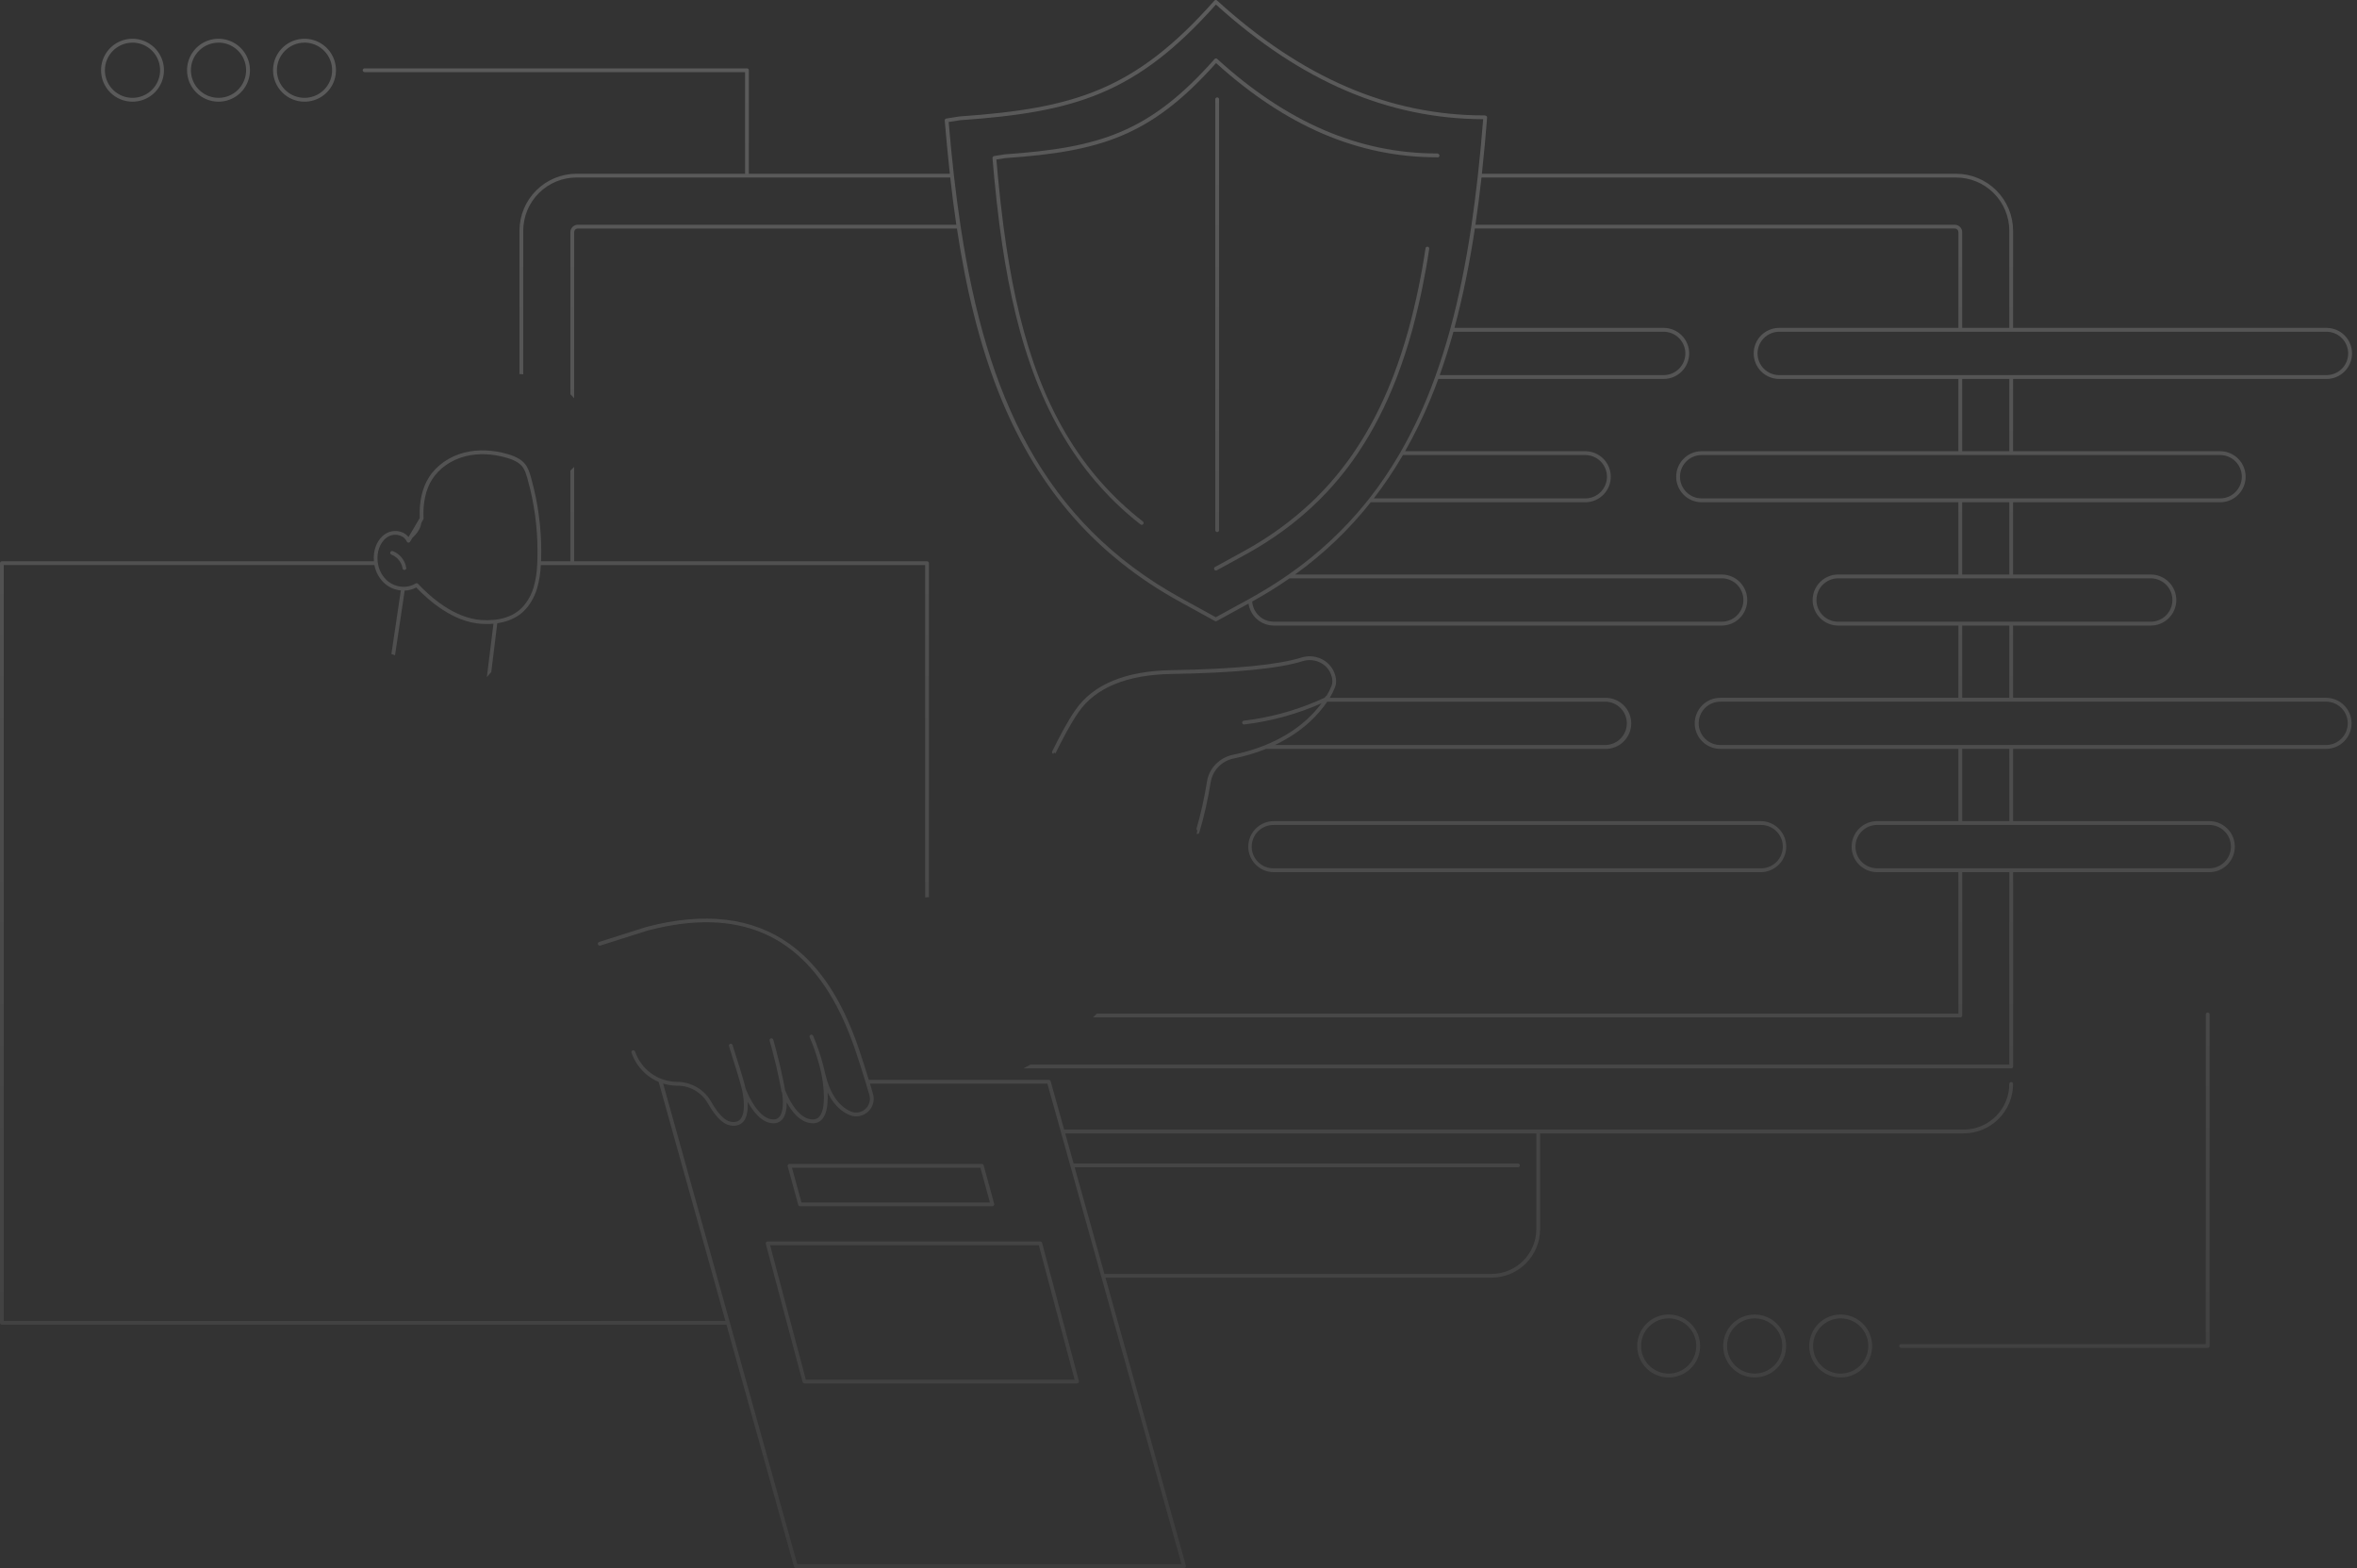 <svg width="451" height="300" viewBox="0 0 451 300" fill="none" xmlns="http://www.w3.org/2000/svg">
<rect x="0" y="0" width="451" height="300" fill="#333333" stroke="none"/>
<path d="M80.646 99.974L78.93 102.884C79.58 102.307 80.446 101.31 80.646 99.974Z" fill="url(#paint0_linear_703_930)"/>
<path d="M25.341 19.456C26.532 19.458 27.697 19.107 28.689 18.447C29.68 17.787 30.453 16.847 30.911 15.747C31.368 14.647 31.489 13.437 31.258 12.268C31.027 11.1 30.454 10.026 29.613 9.183C28.771 8.34 27.698 7.766 26.53 7.533C25.362 7.3 24.151 7.418 23.05 7.874C21.95 8.33 21.009 9.101 20.347 10.092C19.686 11.082 19.332 12.246 19.333 13.438C19.333 15.032 19.966 16.561 21.092 17.689C22.219 18.817 23.747 19.453 25.341 19.456ZM25.341 8.156C26.386 8.153 27.409 8.461 28.279 9.04C29.149 9.619 29.828 10.443 30.229 11.408C30.631 12.373 30.737 13.436 30.534 14.461C30.332 15.486 29.83 16.429 29.091 17.169C28.353 17.908 27.412 18.413 26.387 18.617C25.362 18.822 24.3 18.718 23.334 18.319C22.368 17.919 21.542 17.242 20.961 16.373C20.381 15.505 20.07 14.483 20.07 13.438C20.072 12.04 20.627 10.699 21.615 9.71C22.603 8.721 23.943 8.164 25.341 8.161V8.156Z" fill="url(#paint1_linear_703_930)"/>
<path d="M41.798 19.456C42.989 19.458 44.154 19.107 45.146 18.447C46.138 17.787 46.911 16.847 47.368 15.747C47.825 14.647 47.946 13.437 47.715 12.268C47.484 11.1 46.911 10.026 46.07 9.183C45.228 8.34 44.156 7.766 42.987 7.533C41.819 7.3 40.608 7.418 39.508 7.874C38.407 8.33 37.466 9.101 36.805 10.092C36.143 11.082 35.79 12.246 35.79 13.438C35.791 15.032 36.423 16.561 37.55 17.689C38.676 18.817 40.204 19.453 41.798 19.456ZM41.798 8.156C42.843 8.153 43.866 8.461 44.736 9.04C45.606 9.619 46.285 10.443 46.686 11.408C47.088 12.373 47.194 13.436 46.992 14.461C46.789 15.486 46.287 16.429 45.549 17.169C44.811 17.908 43.869 18.413 42.844 18.617C41.82 18.822 40.757 18.718 39.791 18.319C38.825 17.919 38 17.242 37.419 16.373C36.838 15.505 36.528 14.483 36.528 13.438C36.529 12.04 37.085 10.699 38.073 9.71C39.06 8.721 40.4 8.164 41.798 8.161V8.156Z" fill="url(#paint2_linear_703_930)"/>
<path d="M58.256 19.456C59.447 19.458 60.612 19.107 61.603 18.447C62.595 17.787 63.368 16.847 63.825 15.747C64.283 14.647 64.404 13.437 64.172 12.268C63.941 11.1 63.369 10.026 62.527 9.183C61.686 8.34 60.613 7.766 59.445 7.533C58.277 7.3 57.066 7.418 55.965 7.874C54.864 8.33 53.924 9.101 53.262 10.092C52.6 11.082 52.247 12.246 52.248 13.438C52.248 15.032 52.881 16.561 54.007 17.689C55.134 18.817 56.661 19.453 58.256 19.456ZM58.256 8.156C59.301 8.153 60.323 8.461 61.193 9.04C62.063 9.619 62.742 10.443 63.144 11.408C63.545 12.373 63.652 13.436 63.449 14.461C63.247 15.486 62.744 16.429 62.006 17.169C61.268 17.908 60.327 18.413 59.302 18.617C58.277 18.822 57.214 18.718 56.249 18.319C55.283 17.919 54.457 17.242 53.876 16.373C53.295 15.505 52.985 14.483 52.985 13.438C52.987 12.04 53.542 10.699 54.53 9.71C55.518 8.721 56.858 8.164 58.256 8.161V8.156Z" fill="url(#paint3_linear_703_930)"/>
<path d="M385.192 207.39C385.192 207.343 385.183 207.296 385.165 207.252C385.147 207.208 385.12 207.168 385.087 207.135C385.053 207.101 385.013 207.074 384.969 207.056C384.926 207.038 384.879 207.029 384.831 207.029C384.784 207.029 384.737 207.038 384.693 207.056C384.649 207.074 384.609 207.101 384.576 207.135C384.542 207.168 384.516 207.208 384.497 207.252C384.479 207.296 384.47 207.343 384.47 207.39C384.471 209.703 383.554 211.921 381.921 213.559C380.288 215.196 378.072 216.119 375.759 216.125H203.616L201.033 206.872C201.012 206.796 200.967 206.729 200.904 206.681C200.841 206.633 200.764 206.607 200.685 206.607H166.241C166.031 205.926 165.803 205.195 165.556 204.418C165.518 204.298 165.479 204.179 165.439 204.057L165.325 203.695C165.08 202.93 164.819 202.128 164.541 201.29C164.5 201.165 164.459 201.044 164.416 200.92C163.71 198.79 162.889 196.699 161.957 194.657C161.846 194.413 161.733 194.174 161.62 193.934C158.805 188.043 155.318 183.646 151.064 180.597C144.003 175.539 134.818 174.439 123.748 177.336L114.643 180.225C114.598 180.239 114.556 180.263 114.52 180.293C114.484 180.324 114.454 180.362 114.432 180.404C114.411 180.446 114.398 180.492 114.394 180.539C114.39 180.587 114.396 180.634 114.411 180.679C114.425 180.725 114.449 180.766 114.479 180.802C114.51 180.838 114.548 180.868 114.59 180.89C114.632 180.911 114.678 180.924 114.726 180.928C114.773 180.932 114.82 180.926 114.866 180.911H114.877L123.951 178.031C141.27 173.5 153.393 178.708 160.813 193.933C160.93 194.172 161.045 194.413 161.159 194.656C162.106 196.696 162.939 198.787 163.654 200.92L163.856 201.515C164.105 202.275 164.348 203 164.566 203.693C164.605 203.815 164.643 203.936 164.682 204.056C164.721 204.175 164.759 204.298 164.797 204.416C165.046 205.193 165.274 205.923 165.485 206.605L165.597 206.967L165.707 207.328C165.949 208.126 166.163 208.851 166.349 209.503C166.463 209.905 166.482 210.328 166.403 210.738C166.326 211.131 166.159 211.501 165.918 211.82C165.676 212.139 165.364 212.399 165.007 212.58C164.649 212.761 164.256 212.859 163.855 212.865C163.455 212.871 163.058 212.786 162.695 212.616C161.54 212.06 160.555 211.203 159.844 210.136C159.256 209.267 158.786 208.322 158.449 207.328C158.408 207.21 158.37 207.088 158.331 206.967C158.292 206.846 158.254 206.728 158.216 206.605C158.098 206.21 157.989 205.8 157.889 205.37C157.882 205.346 157.874 205.322 157.864 205.298C157.863 205.275 157.86 205.251 157.854 205.228C157.795 204.957 157.731 204.687 157.666 204.416C157.636 204.297 157.605 204.175 157.574 204.056C157.543 203.936 157.513 203.815 157.48 203.693C157.236 202.763 156.957 201.842 156.644 200.929C156.331 200.015 155.989 199.11 155.607 198.223C155.593 198.173 155.569 198.127 155.535 198.088C155.502 198.048 155.461 198.016 155.415 197.994C155.368 197.972 155.317 197.959 155.266 197.958C155.214 197.958 155.163 197.968 155.116 197.988C155.068 198.009 155.026 198.039 154.992 198.077C154.957 198.115 154.931 198.161 154.915 198.21C154.9 198.259 154.895 198.311 154.901 198.362C154.907 198.413 154.924 198.462 154.951 198.506C155.29 199.301 155.602 200.109 155.889 200.931C156.207 201.841 156.492 202.764 156.743 203.693C156.775 203.815 156.805 203.934 156.836 204.056C156.867 204.177 156.9 204.297 156.929 204.416C157.01 204.738 157.086 205.06 157.157 205.384C157.163 205.409 157.172 205.434 157.184 205.457C157.181 205.48 157.181 205.503 157.184 205.526C157.184 205.543 157.275 205.961 157.374 206.605C157.39 206.72 157.408 206.839 157.426 206.967C157.444 207.095 157.457 207.203 157.474 207.328C157.586 208.193 157.646 209.064 157.654 209.936C157.654 211.367 157.466 212.79 156.821 213.585C156.67 213.781 156.474 213.937 156.25 214.042C156.026 214.147 155.78 214.197 155.533 214.188C152.898 214.188 151.107 210.6 150.526 209.282C150.402 208.995 150.334 208.813 150.331 208.803C150.312 208.752 150.281 208.706 150.241 208.669C150.159 208.221 150.077 207.775 149.987 207.328L149.839 206.605C149.691 205.875 149.533 205.145 149.367 204.416C149.339 204.297 149.313 204.175 149.285 204.056L149.202 203.693C148.983 202.772 148.754 201.855 148.515 200.943C148.337 200.266 148.152 199.592 147.961 198.92C147.934 198.827 147.873 198.749 147.789 198.703C147.705 198.656 147.606 198.645 147.514 198.671C147.422 198.698 147.344 198.759 147.297 198.843C147.251 198.927 147.239 199.026 147.266 199.118C147.438 199.723 147.605 200.333 147.767 200.943C148.01 201.855 148.24 202.772 148.459 203.693C148.487 203.815 148.516 203.934 148.544 204.056C148.572 204.177 148.598 204.297 148.626 204.416C148.79 205.144 148.954 205.875 149.103 206.605C149.128 206.726 149.151 206.846 149.175 206.967L149.249 207.328C149.346 207.82 149.443 208.311 149.533 208.803C149.546 208.876 149.582 208.944 149.636 208.995C149.648 209.057 149.661 209.126 149.672 209.202C149.836 210.269 150 212.644 149.146 213.67C149.006 213.841 148.828 213.976 148.626 214.066C148.424 214.156 148.204 214.197 147.984 214.187C145.236 214.187 143.241 209.692 142.787 208.57C142.736 208.446 142.705 208.366 142.693 208.334C142.611 208.007 142.53 207.665 142.43 207.326C142.398 207.206 142.366 207.087 142.333 206.966L142.23 206.603C142.023 205.88 141.802 205.147 141.574 204.415C141.536 204.295 141.498 204.174 141.462 204.054C141.426 203.934 141.385 203.813 141.348 203.692C141.243 203.364 141.138 203.026 141.033 202.697C140.843 202.094 140.66 201.513 140.485 200.952C140.38 200.615 140.277 200.28 140.18 199.956C140.153 199.864 140.091 199.787 140.007 199.741C139.922 199.695 139.824 199.685 139.732 199.712C139.64 199.739 139.563 199.802 139.517 199.886C139.472 199.97 139.461 200.069 139.489 200.161C139.566 200.421 139.652 200.687 139.73 200.954C139.923 201.585 140.13 202.236 140.344 202.921L140.59 203.698L140.703 204.061C140.743 204.18 140.78 204.302 140.818 204.421C141.046 205.154 141.269 205.887 141.474 206.61C141.508 206.731 141.543 206.852 141.575 206.972C141.608 207.092 141.644 207.213 141.677 207.333C141.785 207.728 141.889 208.12 141.984 208.505C141.987 208.515 141.99 208.525 141.992 208.536C142.01 208.611 142.889 212.351 141.795 213.972C141.677 214.156 141.52 214.312 141.336 214.428C141.151 214.545 140.943 214.62 140.726 214.647C139.672 214.811 138.192 214.502 136.052 210.741C135.267 209.367 134.06 208.281 132.61 207.646C132.339 207.522 132.062 207.415 131.779 207.325C131.08 207.109 130.354 206.999 129.623 206.997C129.359 206.997 129.097 206.982 128.836 206.959C126.808 206.771 124.912 205.867 123.49 204.408C123.375 204.292 123.264 204.17 123.162 204.047C123.061 203.924 122.962 203.808 122.866 203.685C122.282 202.935 121.826 202.094 121.518 201.195C121.5 201.145 121.472 201.099 121.434 201.061C121.397 201.023 121.352 200.994 121.302 200.975C121.227 200.948 121.145 200.945 121.069 200.967H121.048C120.96 201 120.889 201.066 120.849 201.151C120.809 201.236 120.804 201.333 120.834 201.421C121.108 202.222 121.49 202.981 121.97 203.677C122.054 203.8 122.134 203.921 122.231 204.039C122.328 204.157 122.423 204.282 122.523 204.4C123.471 205.538 124.677 206.434 126.041 207.013C126.042 207.031 126.045 207.048 126.049 207.065L128.582 216.125L128.684 216.485L128.784 216.847L138.803 252.733H114.939V252.743H27.643V252.733H0.723V108.108H71.636C71.9 109.532 72.644 110.823 73.746 111.764C74.59 112.447 75.616 112.867 76.697 112.97L74.893 125.129L75.588 125.369L77.434 112.993C78.208 112.972 78.965 112.771 79.647 112.406C82.064 114.943 86.72 118.997 92.056 119.357C92.398 119.382 92.764 119.395 93.146 119.395C93.556 119.395 93.982 119.379 94.42 119.339L93.161 129.536L93.584 129.057L94.003 128.584L95.151 119.247C96.587 119.038 98.087 118.562 99.392 117.616C99.511 117.531 99.631 117.441 99.748 117.346C99.872 117.244 99.992 117.138 100.11 117.029C101.293 115.933 102.207 114.407 102.762 112.603C103.182 111.142 103.424 109.634 103.482 108.115H177.025V171.7L177.387 171.677C177.507 171.667 177.628 171.659 177.748 171.647V107.747C177.748 107.7 177.739 107.653 177.721 107.609C177.702 107.565 177.676 107.526 177.642 107.492C177.609 107.458 177.569 107.432 177.525 107.414C177.481 107.396 177.434 107.387 177.387 107.387H109.861V89.331C109.631 89.582 109.39 89.823 109.138 90.052V107.387H103.529C103.529 107.279 103.538 107.17 103.541 107.059C103.679 102.466 103.207 97.874 102.138 93.405C101.965 92.687 101.779 91.972 101.579 91.26C101.338 90.413 101.054 89.525 100.484 88.802C100.373 88.662 100.253 88.53 100.125 88.406C100.009 88.296 99.888 88.193 99.762 88.095C99.646 88.003 99.525 87.92 99.402 87.841C98.721 87.427 97.985 87.112 97.216 86.905C94.313 86.049 91.428 85.939 88.872 86.587C85.98 87.318 83.492 89.062 82.047 91.369C80.774 93.402 80.175 96.074 80.318 99.1L78.172 102.752C77.831 102.324 77.377 101.999 76.861 101.815C76.42 101.652 75.951 101.578 75.482 101.598C75.012 101.619 74.551 101.732 74.126 101.933C72.767 102.6 71.813 104.079 71.57 105.89C71.571 105.894 71.571 105.899 71.57 105.903C71.507 106.395 71.498 106.893 71.544 107.387H0.362C0.315 107.387 0.268 107.396 0.224 107.414C0.18 107.432 0.14 107.458 0.106 107.492C0.073 107.525 0.046 107.565 0.028 107.609C0.009 107.653 -4.90689e-07 107.7 0 107.747V253.093C0 253.189 0.038 253.282 0.106 253.35C0.174 253.418 0.266 253.456 0.362 253.456H139.008L151.929 299.736C151.951 299.812 151.996 299.879 152.059 299.926C152.122 299.974 152.198 300 152.277 300H226.559C226.615 300 226.67 299.987 226.719 299.962C226.769 299.937 226.813 299.901 226.846 299.856C226.88 299.812 226.903 299.76 226.913 299.706C226.924 299.651 226.921 299.595 226.907 299.541L211.528 244.459H285.393C287.859 244.456 290.223 243.476 291.966 241.733C293.71 239.99 294.69 237.626 294.693 235.161V216.847H375.759C378.263 216.841 380.663 215.842 382.431 214.069C384.199 212.296 385.192 209.894 385.192 207.39ZM293.97 235.162C293.968 237.436 293.063 239.616 291.455 241.224C289.848 242.832 287.667 243.737 285.393 243.739H211.326L205.63 223.333H290.454C290.55 223.333 290.641 223.295 290.709 223.227C290.777 223.159 290.815 223.068 290.815 222.972C290.815 222.876 290.777 222.785 290.709 222.717C290.641 222.649 290.55 222.611 290.454 222.611H205.428L203.818 216.847H293.97V235.162ZM152.552 299.277L139.766 253.456L139.666 253.093L139.564 252.733L129.546 216.847L129.444 216.485L129.344 216.125L126.889 207.329H126.941C127.746 207.573 128.58 207.706 129.421 207.725H129.628C130.807 207.724 131.966 208.035 132.986 208.626C134.007 209.218 134.853 210.068 135.439 211.092C137.116 214.043 138.652 215.393 140.357 215.393C140.522 215.393 140.686 215.38 140.849 215.356C141.165 215.314 141.468 215.205 141.738 215.035C142.007 214.866 142.236 214.639 142.41 214.372C143.033 213.448 143.13 212.033 143.066 210.807C144.077 212.634 145.782 214.913 148.002 214.913C148.329 214.924 148.654 214.859 148.951 214.724C149.249 214.589 149.512 214.387 149.72 214.134C150.375 213.334 150.549 212.041 150.539 210.936C151.488 212.652 153.187 214.913 155.543 214.913C155.898 214.922 156.25 214.848 156.571 214.697C156.892 214.546 157.174 214.322 157.393 214.043C158.143 213.116 158.377 211.551 158.377 210.003C158.377 209.664 158.377 209.326 158.354 208.995C158.526 209.358 158.716 209.711 158.925 210.054C159.834 211.543 160.992 212.62 162.39 213.274C162.858 213.492 163.371 213.6 163.887 213.589C164.404 213.578 164.911 213.448 165.369 213.209C165.828 212.97 166.225 212.629 166.53 212.212C166.835 211.796 167.04 211.314 167.129 210.805C167.213 210.306 167.185 209.795 167.046 209.308C166.875 208.711 166.681 208.052 166.464 207.329H200.411L202.87 216.125L202.972 216.485L203.072 216.847L210.58 243.739L210.682 244.1L210.782 244.461L226.087 299.277H152.552ZM80.646 99.974L80.995 99.382C81.031 99.32 81.048 99.25 81.044 99.179C80.892 96.257 81.449 93.692 82.659 91.761C84.007 89.61 86.336 87.982 89.052 87.295C91.484 86.679 94.238 86.788 97.015 87.606C97.782 87.833 98.695 88.161 99.405 88.741C99.533 88.845 99.653 88.958 99.766 89.079C99.82 89.138 99.872 89.197 99.93 89.259C100.004 89.353 100.073 89.452 100.136 89.554C100.49 90.115 100.7 90.777 100.895 91.464C101.097 92.175 101.284 92.89 101.454 93.608C102.503 98.006 102.965 102.523 102.829 107.043C102.829 107.156 102.83 107.27 102.818 107.387C102.807 107.503 102.808 107.626 102.803 107.747C102.798 107.869 102.792 107.987 102.785 108.108C102.727 109.556 102.497 110.992 102.098 112.385C101.709 113.715 101.038 114.945 100.131 115.992C100.013 116.123 99.893 116.251 99.769 116.37C99.644 116.49 99.531 116.593 99.408 116.698L99.306 116.785C98.097 117.769 96.656 118.272 95.259 118.502C95.134 118.521 95.011 118.539 94.888 118.554C94.766 118.569 94.641 118.585 94.518 118.597C93.718 118.675 92.913 118.686 92.112 118.629C86.874 118.275 82.266 114.133 79.98 111.695C79.922 111.634 79.845 111.595 79.762 111.585C79.678 111.574 79.594 111.593 79.523 111.638C78.925 112.009 78.244 112.224 77.541 112.264C77.42 112.272 77.297 112.274 77.175 112.272C77.054 112.27 76.933 112.264 76.813 112.254C75.859 112.171 74.951 111.804 74.207 111.2C73.269 110.4 72.624 109.31 72.374 108.103C72.347 107.985 72.325 107.864 72.305 107.743C72.285 107.621 72.27 107.503 72.259 107.382C72.229 107.086 72.222 106.788 72.236 106.49C72.236 106.326 72.256 106.162 72.277 105.998C72.482 104.444 73.31 103.134 74.436 102.58C74.773 102.422 75.138 102.333 75.51 102.318C75.882 102.303 76.253 102.362 76.602 102.492C76.873 102.583 77.122 102.729 77.335 102.92C77.548 103.111 77.72 103.343 77.839 103.603C77.866 103.664 77.909 103.717 77.963 103.755C78.017 103.794 78.081 103.817 78.147 103.821C78.213 103.823 78.278 103.808 78.335 103.776C78.393 103.745 78.441 103.7 78.475 103.644L80.646 99.974Z" fill="url(#paint4_linear_703_930)"/>
<path d="M445.164 133.513H385.192V119.69H411.451C412.1 119.702 412.745 119.584 413.348 119.344C413.951 119.104 414.5 118.746 414.963 118.292C415.426 117.837 415.794 117.294 416.045 116.696C416.296 116.097 416.426 115.455 416.426 114.806C416.426 114.157 416.296 113.514 416.045 112.916C415.794 112.317 415.426 111.775 414.963 111.32C414.5 110.865 413.951 110.507 413.348 110.267C412.745 110.027 412.1 109.909 411.451 109.921H385.192V96.098H424.893C426.173 96.075 427.393 95.55 428.29 94.636C429.187 93.723 429.689 92.494 429.689 91.214C429.689 89.934 429.187 88.705 428.29 87.791C427.393 86.878 426.173 86.353 424.893 86.329H385.192V72.507H445.164C446.46 72.507 447.702 71.992 448.618 71.076C449.534 70.159 450.049 68.917 450.049 67.621C450.049 66.326 449.534 65.083 448.618 64.167C447.702 63.251 446.46 62.736 445.164 62.736H385.192V44.149C385.189 41.257 384.039 38.485 381.994 36.44C379.949 34.396 377.177 33.246 374.285 33.243H283.557C283.962 29.506 284.282 25.902 284.549 22.508C284.556 22.42 284.531 22.333 284.478 22.262C284.426 22.192 284.349 22.144 284.262 22.126L284.098 22.092C284.074 22.087 284.049 22.084 284.025 22.084C265.864 22.084 249.136 14.892 232.877 0.093C232.842 0.061 232.8 0.036 232.755 0.02C232.71 0.004 232.662 -0.003 232.615 -8.11092e-05C232.567 0.003 232.52 0.015 232.477 0.035C232.434 0.056 232.396 0.085 232.364 0.121C217.134 17.326 205.52 20.744 183.584 22.284L181.074 22.677C180.984 22.691 180.902 22.739 180.846 22.811C180.79 22.883 180.763 22.973 180.77 23.064C181.048 26.366 181.362 29.772 181.743 33.243H143.288V13.443C143.289 13.395 143.28 13.348 143.262 13.304C143.243 13.26 143.217 13.22 143.183 13.187C143.15 13.153 143.11 13.126 143.066 13.108C143.022 13.09 142.975 13.08 142.928 13.08H69.79C69.741 13.077 69.691 13.084 69.644 13.101C69.597 13.117 69.555 13.143 69.518 13.177C69.482 13.211 69.453 13.252 69.433 13.297C69.414 13.343 69.403 13.392 69.403 13.442C69.403 13.491 69.414 13.54 69.433 13.586C69.453 13.632 69.482 13.672 69.518 13.706C69.555 13.74 69.597 13.766 69.644 13.783C69.691 13.8 69.741 13.807 69.79 13.803H142.566V33.243H110.303C107.412 33.246 104.64 34.396 102.595 36.441C100.55 38.486 99.4 41.258 99.397 44.149V71.57L99.725 71.588H99.756L100.118 71.621V44.146C100.122 41.446 101.196 38.858 103.106 36.949C105.015 35.041 107.603 33.967 110.303 33.964H181.821C182.149 36.941 182.538 39.961 182.987 43.003H110.554C110.179 43.004 109.819 43.153 109.553 43.419C109.287 43.684 109.138 44.044 109.138 44.42V75.428C109.39 75.668 109.631 75.921 109.861 76.187V44.42C109.861 44.236 109.934 44.059 110.064 43.929C110.194 43.798 110.37 43.725 110.554 43.724H183.102C184.777 54.803 187.352 66.131 191.672 76.546C198.844 93.838 209.975 106.451 225.713 115.105L232.467 118.82C232.52 118.85 232.58 118.865 232.641 118.865C232.702 118.865 232.762 118.85 232.815 118.82L238.903 115.488C239.069 116.653 239.65 117.719 240.538 118.491C241.426 119.263 242.563 119.688 243.739 119.69H329.531C330.811 119.667 332.031 119.142 332.928 118.228C333.824 117.315 334.327 116.086 334.327 114.806C334.327 113.525 333.824 112.297 332.928 111.383C332.031 110.47 330.811 109.945 329.531 109.921H247.803C253.246 106.004 258.119 101.353 262.285 96.098H303.418C304.698 96.075 305.918 95.55 306.814 94.636C307.711 93.723 308.214 92.494 308.214 91.214C308.214 89.934 307.711 88.705 306.814 87.791C305.918 86.878 304.698 86.353 303.418 86.329H268.862C270.676 83.132 272.289 79.824 273.692 76.426C274.228 75.136 274.733 73.828 275.216 72.507H318.331C319.627 72.507 320.869 71.992 321.786 71.076C322.702 70.159 323.216 68.917 323.216 67.621C323.216 66.326 322.702 65.083 321.786 64.167C320.869 63.251 319.627 62.736 318.331 62.736H278.302C280.008 56.433 281.262 49.993 282.21 43.72H374.039C374.223 43.72 374.4 43.794 374.53 43.924C374.66 44.054 374.733 44.231 374.733 44.415V62.734H340.446C339.15 62.734 337.908 63.249 336.992 64.165C336.075 65.081 335.561 66.324 335.561 67.62C335.561 68.915 336.075 70.158 336.992 71.074C337.908 71.99 339.15 72.505 340.446 72.505H374.729V86.328H325.525C324.245 86.351 323.025 86.876 322.128 87.79C321.231 88.703 320.729 89.932 320.729 91.212C320.729 92.492 321.231 93.721 322.128 94.635C323.025 95.548 324.245 96.073 325.525 96.097H374.729V109.92H351.636C350.356 109.943 349.137 110.468 348.24 111.381C347.343 112.295 346.84 113.524 346.84 114.804C346.84 116.084 347.343 117.313 348.24 118.227C349.137 119.14 350.356 119.665 351.636 119.688H374.729V133.511H329.256C328.607 133.5 327.962 133.617 327.359 133.857C326.756 134.097 326.207 134.455 325.744 134.91C325.28 135.365 324.913 135.907 324.661 136.506C324.41 137.104 324.281 137.747 324.281 138.396C324.281 139.045 324.41 139.687 324.661 140.286C324.913 140.885 325.28 141.427 325.744 141.882C326.207 142.336 326.756 142.694 327.359 142.934C327.962 143.175 328.607 143.292 329.256 143.28H374.729V157.103H359.093C357.814 157.127 356.594 157.652 355.697 158.565C354.8 159.478 354.298 160.707 354.298 161.988C354.298 163.268 354.8 164.497 355.697 165.41C356.594 166.324 357.814 166.849 359.093 166.872H374.729V193.933H209.872C209.635 194.175 209.394 194.416 209.149 194.656H375.095C375.191 194.655 375.282 194.617 375.35 194.55C375.417 194.482 375.455 194.391 375.456 194.295V166.874H384.472V203.695H197.156C196.938 203.818 196.72 203.938 196.5 204.057C196.28 204.177 196.049 204.298 195.821 204.418H384.838C384.885 204.418 384.932 204.409 384.976 204.391C385.02 204.373 385.06 204.346 385.093 204.313C385.127 204.279 385.153 204.239 385.171 204.196C385.189 204.152 385.199 204.105 385.198 204.057V166.874H422.647C423.296 166.886 423.941 166.768 424.544 166.528C425.147 166.288 425.696 165.93 426.16 165.475C426.623 165.02 426.991 164.478 427.242 163.879C427.493 163.281 427.622 162.638 427.622 161.989C427.622 161.34 427.493 160.698 427.242 160.099C426.991 159.501 426.623 158.958 426.16 158.503C425.696 158.049 425.147 157.691 424.544 157.451C423.941 157.211 423.296 157.093 422.647 157.105H385.192V143.282H445.164C446.444 143.258 447.663 142.734 448.56 141.82C449.457 140.907 449.96 139.678 449.96 138.397C449.96 137.117 449.457 135.888 448.56 134.975C447.663 134.061 446.444 133.537 445.164 133.513ZM281.466 43.718C280.456 50.395 279.184 56.738 277.559 62.734C277.493 62.982 277.425 63.226 277.356 63.472C276.568 66.314 275.693 69.079 274.733 71.767C274.644 72.013 274.552 72.259 274.462 72.505C272.731 77.284 270.6 81.908 268.09 86.328C267.949 86.575 267.803 86.82 267.659 87.066C265.969 89.952 264.086 92.723 262.025 95.357C261.829 95.603 261.634 95.849 261.436 96.095C257.161 101.384 252.156 106.039 246.57 109.918C246.214 110.166 245.855 110.412 245.493 110.656C243.63 111.911 241.674 113.114 239.626 114.262C239.418 114.379 239.211 114.497 239.002 114.611L238.854 114.693L232.638 118.095L226.057 114.475C199.457 99.841 188.769 75.584 183.875 43.728L183.767 43.007C183.322 40.056 182.925 37.043 182.574 33.967C182.561 33.847 182.548 33.726 182.533 33.606C182.518 33.487 182.505 33.365 182.492 33.246C182.128 30.011 181.804 26.709 181.521 23.341L183.667 23.003C205.666 21.462 217.387 18.036 232.666 0.872C248.907 15.57 265.641 22.746 283.8 22.805C283.518 26.359 283.19 29.838 282.816 33.241L282.738 33.962C282.392 37.04 282.003 40.053 281.569 43.002C281.536 43.242 281.502 43.485 281.466 43.718ZM329.528 110.652C330.613 110.674 331.647 111.12 332.407 111.896C333.167 112.671 333.593 113.713 333.593 114.799C333.593 115.885 333.167 116.927 332.407 117.703C331.647 118.478 330.613 118.924 329.528 118.946H243.736C242.688 118.945 241.679 118.547 240.912 117.833C240.145 117.118 239.676 116.14 239.6 115.095C242.061 113.74 244.451 112.257 246.757 110.652H329.528ZM303.418 87.067C304.504 87.089 305.537 87.535 306.297 88.311C307.057 89.086 307.483 90.128 307.483 91.214C307.483 92.3 307.057 93.342 306.297 94.117C305.537 94.893 304.504 95.339 303.418 95.361H262.867C264.902 92.719 266.764 89.949 268.441 87.067H303.418ZM318.336 63.474C319.436 63.474 320.491 63.911 321.269 64.689C322.047 65.466 322.484 66.521 322.484 67.621C322.484 68.721 322.047 69.776 321.269 70.554C320.491 71.332 319.436 71.769 318.336 71.769H275.484C276.456 69.051 277.321 66.277 278.107 63.474H318.336ZM374.039 43.003H282.316C282.77 39.934 283.152 36.91 283.479 33.964H374.285C376.986 33.967 379.574 35.041 381.484 36.95C383.393 38.86 384.467 41.449 384.47 44.149V62.734H375.454V44.42C375.454 44.044 375.305 43.685 375.039 43.419C374.774 43.154 374.415 43.004 374.039 43.003ZM340.446 71.769C339.346 71.769 338.291 71.332 337.513 70.554C336.735 69.776 336.298 68.721 336.298 67.621C336.298 66.521 336.735 65.466 337.513 64.689C338.291 63.911 339.346 63.474 340.446 63.474H445.164C446.264 63.474 447.319 63.911 448.097 64.689C448.875 65.466 449.311 66.521 449.311 67.621C449.311 68.721 448.875 69.776 448.097 70.554C447.319 71.332 446.264 71.769 445.164 71.769H340.446ZM375.456 72.507H384.472V86.329H375.456V72.507ZM325.525 95.357C324.439 95.336 323.405 94.889 322.645 94.114C321.885 93.339 321.459 92.296 321.459 91.211C321.459 90.125 321.885 89.082 322.645 88.307C323.405 87.532 324.439 87.085 325.525 87.064H424.893C425.979 87.085 427.013 87.532 427.773 88.307C428.533 89.082 428.958 90.125 428.958 91.211C428.958 92.296 428.533 93.339 427.773 94.114C427.013 94.889 425.979 95.336 424.893 95.357H325.525ZM375.456 96.095H384.472V109.918H375.456V96.095ZM351.636 118.949C350.551 118.928 349.517 118.481 348.757 117.706C347.997 116.931 347.571 115.888 347.571 114.802C347.571 113.717 347.997 112.674 348.757 111.899C349.517 111.124 350.551 110.677 351.636 110.656H411.451C412.002 110.645 412.55 110.744 413.063 110.947C413.576 111.151 414.043 111.455 414.437 111.841C414.831 112.227 415.143 112.688 415.357 113.196C415.571 113.705 415.681 114.251 415.681 114.802C415.681 115.354 415.571 115.9 415.357 116.409C415.143 116.917 414.831 117.378 414.437 117.764C414.043 118.15 413.576 118.454 413.063 118.657C412.55 118.861 412.002 118.96 411.451 118.949H351.636ZM375.456 119.687H384.472V133.51H375.456V119.687ZM375.456 143.279H384.472V157.102H375.456V143.279ZM422.647 157.839C423.199 157.828 423.747 157.927 424.26 158.131C424.773 158.334 425.24 158.638 425.633 159.024C426.027 159.41 426.34 159.871 426.554 160.38C426.768 160.888 426.878 161.434 426.878 161.986C426.878 162.538 426.768 163.084 426.554 163.592C426.34 164.101 426.027 164.562 425.633 164.948C425.24 165.334 424.773 165.638 424.26 165.841C423.747 166.045 423.199 166.144 422.647 166.133H359.097C358.011 166.111 356.977 165.665 356.217 164.889C355.457 164.114 355.032 163.072 355.032 161.986C355.032 160.9 355.457 159.858 356.217 159.083C356.977 158.307 358.011 157.861 359.097 157.839H422.647ZM445.164 142.541H329.262C328.711 142.552 328.163 142.453 327.65 142.249C327.137 142.046 326.67 141.742 326.276 141.356C325.882 140.97 325.57 140.509 325.356 140C325.142 139.492 325.032 138.946 325.032 138.394C325.032 137.843 325.142 137.297 325.356 136.788C325.57 136.279 325.882 135.819 326.276 135.432C326.67 135.046 327.137 134.743 327.65 134.539C328.163 134.336 328.711 134.237 329.262 134.247H445.164C446.249 134.269 447.283 134.715 448.043 135.491C448.803 136.266 449.229 137.308 449.229 138.394C449.229 139.48 448.803 140.522 448.043 141.298C447.283 142.073 446.249 142.519 445.164 142.541Z" fill="url(#paint5_linear_703_930)"/>
<path d="M238.851 161.989C238.853 163.284 239.368 164.525 240.284 165.441C241.199 166.357 242.441 166.872 243.736 166.874H336.989C338.268 166.85 339.488 166.325 340.385 165.412C341.282 164.499 341.784 163.27 341.784 161.989C341.784 160.709 341.282 159.48 340.385 158.567C339.488 157.653 338.268 157.128 336.989 157.105H243.736C242.441 157.106 241.2 157.621 240.284 158.537C239.368 159.452 238.853 160.694 238.851 161.989ZM341.134 161.989C341.133 163.088 340.696 164.142 339.919 164.919C339.142 165.697 338.088 166.134 336.989 166.136H243.736C243.185 166.147 242.636 166.048 242.124 165.844C241.611 165.641 241.144 165.337 240.75 164.951C240.356 164.565 240.043 164.104 239.83 163.596C239.616 163.087 239.506 162.541 239.506 161.989C239.506 161.438 239.616 160.892 239.83 160.383C240.043 159.875 240.356 159.414 240.75 159.028C241.144 158.641 241.611 158.338 242.124 158.134C242.636 157.931 243.185 157.832 243.736 157.843H336.989C338.088 157.844 339.142 158.281 339.919 159.058C340.696 159.836 341.133 160.889 341.134 161.989Z" fill="url(#paint6_linear_703_930)"/>
<path d="M77.721 108.608C77.694 108.439 77.655 108.272 77.607 108.108C77.57 107.992 77.528 107.875 77.482 107.762V107.747C77.433 107.625 77.377 107.503 77.318 107.387C76.861 106.51 76.105 105.825 75.187 105.456C75.142 105.435 75.093 105.423 75.044 105.422C74.994 105.42 74.945 105.429 74.899 105.448C74.853 105.466 74.811 105.494 74.776 105.529C74.741 105.564 74.714 105.606 74.696 105.653C74.678 105.699 74.67 105.748 74.671 105.798C74.673 105.847 74.685 105.896 74.707 105.941C74.728 105.985 74.759 106.025 74.796 106.058C74.834 106.09 74.877 106.115 74.925 106.129C75.559 106.382 76.103 106.82 76.484 107.387C76.563 107.502 76.634 107.623 76.698 107.747C76.76 107.864 76.815 107.985 76.862 108.108C76.939 108.314 76.994 108.528 77.026 108.746C77.038 108.817 77.071 108.883 77.12 108.936C77.17 108.989 77.234 109.025 77.305 109.041C77.349 109.05 77.395 109.05 77.439 109.041C77.534 109.026 77.618 108.974 77.674 108.897C77.731 108.82 77.755 108.724 77.741 108.629L77.721 108.608Z" fill="url(#paint7_linear_703_930)"/>
<path d="M255.297 128.651C254.329 126.256 251.564 125.01 249 125.813C244.546 127.21 236.197 128.02 224.184 128.22C215.377 128.367 209.182 130.931 205.772 135.841C204.151 138.177 202.634 141.143 201.346 143.738C201.324 143.781 201.31 143.828 201.307 143.876C201.303 143.924 201.309 143.972 201.324 144.018C201.34 144.064 201.364 144.106 201.396 144.143C201.428 144.179 201.466 144.208 201.51 144.229L201.543 144.243L201.669 143.993L201.957 144.126C201.968 144.112 201.977 144.098 201.985 144.082L201.995 144.067C203.277 141.493 204.782 138.556 206.374 136.259C209.644 131.551 215.643 129.092 224.203 128.949C236.287 128.748 244.705 127.928 249.225 126.508C251.431 125.816 253.815 126.879 254.634 128.928C254.998 129.834 255.041 130.621 254.748 131.297C254.495 131.94 254.183 132.559 253.816 133.146C253.756 133.157 253.699 133.182 253.651 133.221C253.604 133.259 253.566 133.309 253.543 133.366C253.53 133.399 253.522 133.433 253.518 133.469L253.41 133.52C252.858 133.775 252.302 134.021 251.741 134.257C247.353 136.105 242.729 137.328 238.002 137.892C237.908 137.9 237.822 137.945 237.761 138.016C237.7 138.087 237.669 138.179 237.675 138.272C237.68 138.366 237.722 138.453 237.791 138.517C237.86 138.58 237.951 138.614 238.044 138.611H238.087C243.191 138.002 248.175 136.634 252.875 134.554C251.092 136.974 247.811 140.244 242.134 142.552C241.496 142.811 240.828 143.057 240.129 143.29C238.745 143.748 237.335 144.124 235.907 144.416C233.325 144.949 231.331 147.015 230.946 149.557C230.464 152.615 229.789 155.639 228.925 158.611C228.984 158.675 229.028 158.751 229.055 158.834C229.082 158.916 229.091 159.004 229.08 159.09C229.08 159.113 229.067 159.134 229.062 159.156L228.959 159.511C228.982 159.525 229.007 159.536 229.033 159.543C229.124 159.569 229.223 159.559 229.307 159.513C229.391 159.467 229.453 159.39 229.48 159.298C230.419 156.139 231.147 152.921 231.659 149.665C231.842 148.552 232.361 147.52 233.146 146.709C233.931 145.897 234.945 145.345 236.052 145.125C238.163 144.697 240.231 144.083 242.233 143.29H307.151C307.8 143.302 308.445 143.184 309.048 142.944C309.651 142.704 310.2 142.346 310.663 141.892C311.126 141.437 311.494 140.894 311.745 140.296C311.996 139.697 312.126 139.055 312.126 138.406C312.126 137.757 311.996 137.114 311.745 136.516C311.494 135.917 311.126 135.375 310.663 134.92C310.2 134.465 309.651 134.107 309.048 133.867C308.445 133.627 307.8 133.509 307.151 133.521H254.446C254.447 133.513 254.447 133.504 254.446 133.495C254.828 132.881 255.154 132.233 255.418 131.559C255.775 130.718 255.736 129.743 255.297 128.651ZM311.287 138.397C311.286 139.496 310.848 140.55 310.071 141.328C309.293 142.105 308.239 142.543 307.139 142.544H243.923C249.354 139.988 252.388 136.588 253.956 134.251H307.146C308.244 134.253 309.297 134.691 310.073 135.468C310.849 136.245 311.286 137.298 311.287 138.397Z" fill="url(#paint8_linear_703_930)"/>
<path d="M152.733 230.525C152.754 230.601 152.8 230.668 152.863 230.716C152.926 230.764 153.003 230.79 153.082 230.79H189.902C189.956 230.788 190.008 230.773 190.056 230.747C190.103 230.721 190.144 230.685 190.175 230.641C190.207 230.597 190.228 230.547 190.237 230.494C190.247 230.441 190.244 230.386 190.23 230.334L189.902 229.113L188.223 222.961C188.202 222.884 188.156 222.817 188.093 222.769C188.03 222.721 187.953 222.695 187.874 222.695H151.069C151.013 222.695 150.958 222.708 150.909 222.733C150.859 222.757 150.815 222.793 150.782 222.838C150.748 222.882 150.725 222.933 150.715 222.988C150.704 223.043 150.706 223.099 150.721 223.152L152.733 230.525ZM187.6 223.416L189.415 230.067H153.357L151.543 223.416H187.6Z" fill="url(#paint9_linear_703_930)"/>
<path d="M201.172 244.461L201.075 244.1L200.98 243.739L199.397 237.797C199.376 237.72 199.331 237.651 199.268 237.603C199.205 237.554 199.127 237.528 199.048 237.528H146.879C146.823 237.528 146.769 237.541 146.719 237.565C146.669 237.59 146.626 237.625 146.592 237.669C146.559 237.713 146.536 237.764 146.525 237.818C146.514 237.873 146.516 237.928 146.53 237.982L150.464 252.736L150.561 253.097L150.656 253.459L153.577 264.42C153.597 264.497 153.642 264.565 153.706 264.614C153.769 264.663 153.846 264.689 153.926 264.689H206.09C206.145 264.689 206.2 264.676 206.249 264.651C206.299 264.627 206.342 264.591 206.375 264.548C206.409 264.504 206.433 264.453 206.444 264.398C206.455 264.344 206.453 264.288 206.439 264.234L201.172 244.461ZM154.198 263.969L151.303 253.1L151.207 252.739L147.352 238.251H198.774L200.236 243.739L200.331 244.1L200.428 244.461L205.623 263.969H154.198Z" fill="url(#paint10_linear_703_930)"/>
<path d="M275.172 29.397L275.038 29.369C275.013 29.364 274.989 29.361 274.964 29.361C260.031 29.361 246.275 23.446 232.908 11.277C232.873 11.245 232.831 11.22 232.786 11.204C232.741 11.188 232.694 11.181 232.646 11.184C232.598 11.186 232.551 11.198 232.508 11.219C232.465 11.24 232.427 11.269 232.395 11.305C219.874 25.449 210.323 28.259 192.279 29.526L190.213 29.854C190.123 29.869 190.042 29.916 189.985 29.988C189.929 30.06 189.901 30.15 189.908 30.241C189.991 31.224 190.079 32.227 190.172 33.248L190.207 33.608C190.216 33.728 190.228 33.849 190.239 33.969C190.51 36.846 190.834 39.88 191.239 43.008C191.27 43.248 191.303 43.488 191.336 43.729C192.471 52.238 194.226 61.375 197.172 69.795C200.064 78.059 203.893 85.093 208.739 91.049C209.007 91.377 209.278 91.702 209.551 92.023C210.483 93.116 211.454 94.176 212.462 95.203C212.76 95.505 213.061 95.804 213.366 96.1C214.911 97.602 216.536 99.018 218.234 100.344C218.297 100.394 218.375 100.422 218.456 100.421C218.531 100.422 218.605 100.398 218.666 100.355C218.728 100.311 218.774 100.25 218.799 100.178C218.824 100.107 218.825 100.03 218.804 99.957C218.782 99.885 218.738 99.822 218.679 99.775C217.174 98.599 215.749 97.376 214.403 96.106C214.144 95.862 213.889 95.616 213.636 95.369C212.176 93.942 210.791 92.439 209.489 90.867C209.279 90.614 209.071 90.359 208.866 90.103C199.143 77.972 194.562 62.411 192.07 43.733C192.038 43.492 192.005 43.252 191.974 43.011C191.592 40.074 191.257 37.061 190.967 33.972L190.933 33.611C190.923 33.49 190.911 33.37 190.9 33.251C190.817 32.346 190.736 31.436 190.657 30.52L192.359 30.251C210.464 28.982 220.121 26.162 232.687 12.066C246.098 24.185 259.916 30.082 274.921 30.098L275.02 30.12C275.111 30.133 275.204 30.111 275.28 30.058C275.356 30.006 275.409 29.926 275.428 29.835C275.447 29.745 275.43 29.65 275.382 29.572C275.333 29.493 275.257 29.435 275.167 29.411L275.172 29.397Z" fill="url(#paint11_linear_703_930)"/>
<path d="M273.177 47.198C273.083 47.185 272.987 47.209 272.91 47.265C272.833 47.321 272.781 47.406 272.766 47.5C272.005 52.635 270.948 57.722 269.598 62.734C269.531 62.982 269.461 63.226 269.392 63.472C268.575 66.377 267.667 69.142 266.666 71.767C266.572 72.015 266.475 72.259 266.379 72.505C264.369 77.62 261.988 82.21 259.205 86.328C259.041 86.575 258.877 86.82 258.7 87.066C256.631 90.04 254.29 92.817 251.708 95.359C251.456 95.606 251.201 95.852 250.943 96.097C247.012 99.792 242.618 102.963 237.872 105.528L232.492 108.479C232.421 108.517 232.366 108.578 232.334 108.651C232.302 108.725 232.296 108.807 232.316 108.885C232.336 108.962 232.381 109.031 232.444 109.08C232.507 109.129 232.585 109.156 232.666 109.156C232.726 109.156 232.785 109.141 232.838 109.111L238.22 106.161C243.408 103.321 247.982 99.99 251.99 96.095C252.242 95.85 252.49 95.604 252.736 95.357C255.264 92.805 257.556 90.029 259.584 87.064C259.748 86.82 259.911 86.572 260.075 86.326C262.818 82.198 265.167 77.606 267.151 72.503C267.246 72.257 267.34 72.011 267.434 71.766C268.428 69.136 269.329 66.371 270.138 63.471C270.207 63.226 270.274 62.979 270.341 62.733C271.671 57.754 272.717 52.704 273.474 47.607C273.488 47.513 273.464 47.418 273.409 47.342C273.353 47.266 273.27 47.214 273.177 47.198Z" fill="url(#paint12_linear_703_930)"/>
<path d="M233.264 101.461V18.974C233.258 18.882 233.217 18.796 233.15 18.733C233.083 18.671 232.994 18.636 232.902 18.636C232.811 18.636 232.722 18.671 232.655 18.733C232.588 18.796 232.547 18.882 232.541 18.974V101.461C232.547 101.552 232.588 101.638 232.655 101.701C232.722 101.764 232.811 101.799 232.902 101.799C232.994 101.799 233.083 101.764 233.15 101.701C233.217 101.638 233.258 101.552 233.264 101.461Z" fill="url(#paint13_linear_703_930)"/>
<path d="M319.303 251.51C318.112 251.508 316.947 251.859 315.956 252.519C314.964 253.179 314.191 254.118 313.734 255.218C313.276 256.318 313.156 257.528 313.387 258.697C313.617 259.865 314.19 260.939 315.031 261.782C315.873 262.625 316.945 263.199 318.113 263.433C319.281 263.666 320.492 263.547 321.593 263.092C322.693 262.637 323.634 261.865 324.296 260.875C324.958 259.885 325.312 258.721 325.312 257.53C325.312 255.935 324.679 254.406 323.553 253.277C322.426 252.148 320.898 251.513 319.303 251.51ZM319.303 262.81C318.258 262.812 317.236 262.504 316.366 261.925C315.495 261.346 314.817 260.522 314.415 259.557C314.014 258.592 313.908 257.529 314.11 256.504C314.313 255.478 314.815 254.536 315.553 253.796C316.292 253.057 317.233 252.553 318.258 252.348C319.283 252.143 320.346 252.248 321.312 252.647C322.277 253.047 323.103 253.724 323.684 254.593C324.264 255.462 324.574 256.484 324.574 257.53C324.573 258.928 324.018 260.269 323.03 261.259C322.042 262.249 320.702 262.807 319.303 262.81Z" fill="url(#paint14_linear_703_930)"/>
<path d="M335.761 251.51C334.57 251.508 333.405 251.859 332.413 252.519C331.422 253.179 330.648 254.118 330.191 255.218C329.734 256.318 329.613 257.528 329.844 258.697C330.075 259.865 330.647 260.939 331.489 261.782C332.33 262.625 333.403 263.199 334.571 263.433C335.739 263.666 336.95 263.547 338.05 263.092C339.151 262.637 340.092 261.865 340.754 260.875C341.415 259.885 341.769 258.721 341.769 257.53C341.769 255.935 341.136 254.406 340.01 253.277C338.883 252.148 337.355 251.513 335.761 251.51ZM335.761 262.81C334.715 262.812 333.693 262.504 332.823 261.925C331.953 261.346 331.274 260.522 330.872 259.557C330.471 258.592 330.365 257.529 330.567 256.504C330.77 255.478 331.272 254.536 332.011 253.796C332.749 253.057 333.69 252.553 334.715 252.348C335.741 252.143 336.803 252.248 337.769 252.647C338.735 253.047 339.56 253.724 340.141 254.593C340.722 255.462 341.031 256.484 341.031 257.53C341.031 258.928 340.476 260.269 339.488 261.259C338.5 262.249 337.159 262.807 335.761 262.81Z" fill="url(#paint15_linear_703_930)"/>
<path d="M352.218 251.51C351.027 251.508 349.862 251.859 348.871 252.519C347.879 253.179 347.106 254.118 346.648 255.218C346.191 256.318 346.07 257.528 346.301 258.697C346.532 259.865 347.105 260.939 347.946 261.782C348.787 262.625 349.86 263.199 351.028 263.433C352.196 263.666 353.407 263.547 354.508 263.092C355.608 262.637 356.549 261.865 357.211 260.875C357.873 259.885 358.226 258.721 358.226 257.53C358.226 255.935 357.594 254.406 356.467 253.277C355.341 252.148 353.813 251.513 352.218 251.51ZM352.218 262.81C351.173 262.812 350.15 262.504 349.28 261.925C348.41 261.346 347.731 260.522 347.33 259.557C346.928 258.592 346.822 257.529 347.025 256.504C347.227 255.478 347.73 254.536 348.468 253.796C349.207 253.057 350.148 252.553 351.173 252.348C352.198 252.143 353.261 252.248 354.226 252.647C355.192 253.047 356.018 253.724 356.598 254.593C357.179 255.462 357.489 256.484 357.489 257.53C357.488 258.928 356.933 260.269 355.945 261.259C354.957 262.249 353.617 262.807 352.218 262.81Z" fill="url(#paint16_linear_703_930)"/>
<path d="M422.434 193.718C422.387 193.718 422.34 193.727 422.296 193.746C422.252 193.764 422.212 193.791 422.179 193.824C422.145 193.858 422.119 193.898 422.101 193.942C422.083 193.986 422.074 194.033 422.074 194.08V257.161H363.746C363.654 257.167 363.568 257.208 363.506 257.275C363.443 257.342 363.408 257.43 363.408 257.522C363.408 257.614 363.443 257.702 363.506 257.77C363.568 257.837 363.654 257.877 363.746 257.884H422.434C422.482 257.884 422.529 257.875 422.573 257.857C422.617 257.839 422.656 257.812 422.69 257.778C422.723 257.745 422.75 257.705 422.768 257.661C422.786 257.617 422.795 257.57 422.795 257.523V194.075C422.794 193.98 422.756 193.889 422.688 193.822C422.621 193.756 422.53 193.718 422.434 193.718Z" fill="url(#paint17_linear_703_930)"/>
<defs>
<linearGradient id="paint0_linear_703_930" x1="225.025" y1="-0.001" x2="225.025" y2="300" gradientUnits="userSpaceOnUse">
<stop stop-color="white" stop-opacity="0.2"/>
<stop offset="1" stop-color="white" stop-opacity="0.05"/>
</linearGradient>
<linearGradient id="paint1_linear_703_930" x1="225.025" y1="-0.001" x2="225.025" y2="300" gradientUnits="userSpaceOnUse">
<stop stop-color="white" stop-opacity="0.2"/>
<stop offset="1" stop-color="white" stop-opacity="0.05"/>
</linearGradient>
<linearGradient id="paint2_linear_703_930" x1="225.025" y1="-0.001" x2="225.025" y2="300" gradientUnits="userSpaceOnUse">
<stop stop-color="white" stop-opacity="0.2"/>
<stop offset="1" stop-color="white" stop-opacity="0.05"/>
</linearGradient>
<linearGradient id="paint3_linear_703_930" x1="225.025" y1="-0.001" x2="225.025" y2="300" gradientUnits="userSpaceOnUse">
<stop stop-color="white" stop-opacity="0.2"/>
<stop offset="1" stop-color="white" stop-opacity="0.05"/>
</linearGradient>
<linearGradient id="paint4_linear_703_930" x1="225.025" y1="-0.001" x2="225.025" y2="300" gradientUnits="userSpaceOnUse">
<stop stop-color="white" stop-opacity="0.2"/>
<stop offset="1" stop-color="white" stop-opacity="0.05"/>
</linearGradient>
<linearGradient id="paint5_linear_703_930" x1="225.025" y1="-0.001" x2="225.025" y2="300" gradientUnits="userSpaceOnUse">
<stop stop-color="white" stop-opacity="0.2"/>
<stop offset="1" stop-color="white" stop-opacity="0.05"/>
</linearGradient>
<linearGradient id="paint6_linear_703_930" x1="225.025" y1="-0.001" x2="225.025" y2="300" gradientUnits="userSpaceOnUse">
<stop stop-color="white" stop-opacity="0.2"/>
<stop offset="1" stop-color="white" stop-opacity="0.05"/>
</linearGradient>
<linearGradient id="paint7_linear_703_930" x1="225.025" y1="-0.001" x2="225.025" y2="300" gradientUnits="userSpaceOnUse">
<stop stop-color="white" stop-opacity="0.2"/>
<stop offset="1" stop-color="white" stop-opacity="0.05"/>
</linearGradient>
<linearGradient id="paint8_linear_703_930" x1="225.025" y1="-0.001" x2="225.025" y2="300" gradientUnits="userSpaceOnUse">
<stop stop-color="white" stop-opacity="0.2"/>
<stop offset="1" stop-color="white" stop-opacity="0.05"/>
</linearGradient>
<linearGradient id="paint9_linear_703_930" x1="225.025" y1="-0.001" x2="225.025" y2="300" gradientUnits="userSpaceOnUse">
<stop stop-color="white" stop-opacity="0.2"/>
<stop offset="1" stop-color="white" stop-opacity="0.05"/>
</linearGradient>
<linearGradient id="paint10_linear_703_930" x1="225.025" y1="-0.001" x2="225.025" y2="300" gradientUnits="userSpaceOnUse">
<stop stop-color="white" stop-opacity="0.2"/>
<stop offset="1" stop-color="white" stop-opacity="0.05"/>
</linearGradient>
<linearGradient id="paint11_linear_703_930" x1="225.025" y1="-0.001" x2="225.025" y2="300" gradientUnits="userSpaceOnUse">
<stop stop-color="white" stop-opacity="0.2"/>
<stop offset="1" stop-color="white" stop-opacity="0.05"/>
</linearGradient>
<linearGradient id="paint12_linear_703_930" x1="225.025" y1="-0.001" x2="225.025" y2="300" gradientUnits="userSpaceOnUse">
<stop stop-color="white" stop-opacity="0.2"/>
<stop offset="1" stop-color="white" stop-opacity="0.05"/>
</linearGradient>
<linearGradient id="paint13_linear_703_930" x1="225.025" y1="-0.001" x2="225.025" y2="300" gradientUnits="userSpaceOnUse">
<stop stop-color="white" stop-opacity="0.2"/>
<stop offset="1" stop-color="white" stop-opacity="0.05"/>
</linearGradient>
<linearGradient id="paint14_linear_703_930" x1="225.025" y1="-0.001" x2="225.025" y2="300" gradientUnits="userSpaceOnUse">
<stop stop-color="white" stop-opacity="0.2"/>
<stop offset="1" stop-color="white" stop-opacity="0.05"/>
</linearGradient>
<linearGradient id="paint15_linear_703_930" x1="225.025" y1="-0.001" x2="225.025" y2="300" gradientUnits="userSpaceOnUse">
<stop stop-color="white" stop-opacity="0.2"/>
<stop offset="1" stop-color="white" stop-opacity="0.05"/>
</linearGradient>
<linearGradient id="paint16_linear_703_930" x1="225.025" y1="-0.001" x2="225.025" y2="300" gradientUnits="userSpaceOnUse">
<stop stop-color="white" stop-opacity="0.2"/>
<stop offset="1" stop-color="white" stop-opacity="0.05"/>
</linearGradient>
<linearGradient id="paint17_linear_703_930" x1="225.025" y1="-0.001" x2="225.025" y2="300" gradientUnits="userSpaceOnUse">
<stop stop-color="white" stop-opacity="0.2"/>
<stop offset="1" stop-color="white" stop-opacity="0.05"/>
</linearGradient>
</defs>
</svg>
